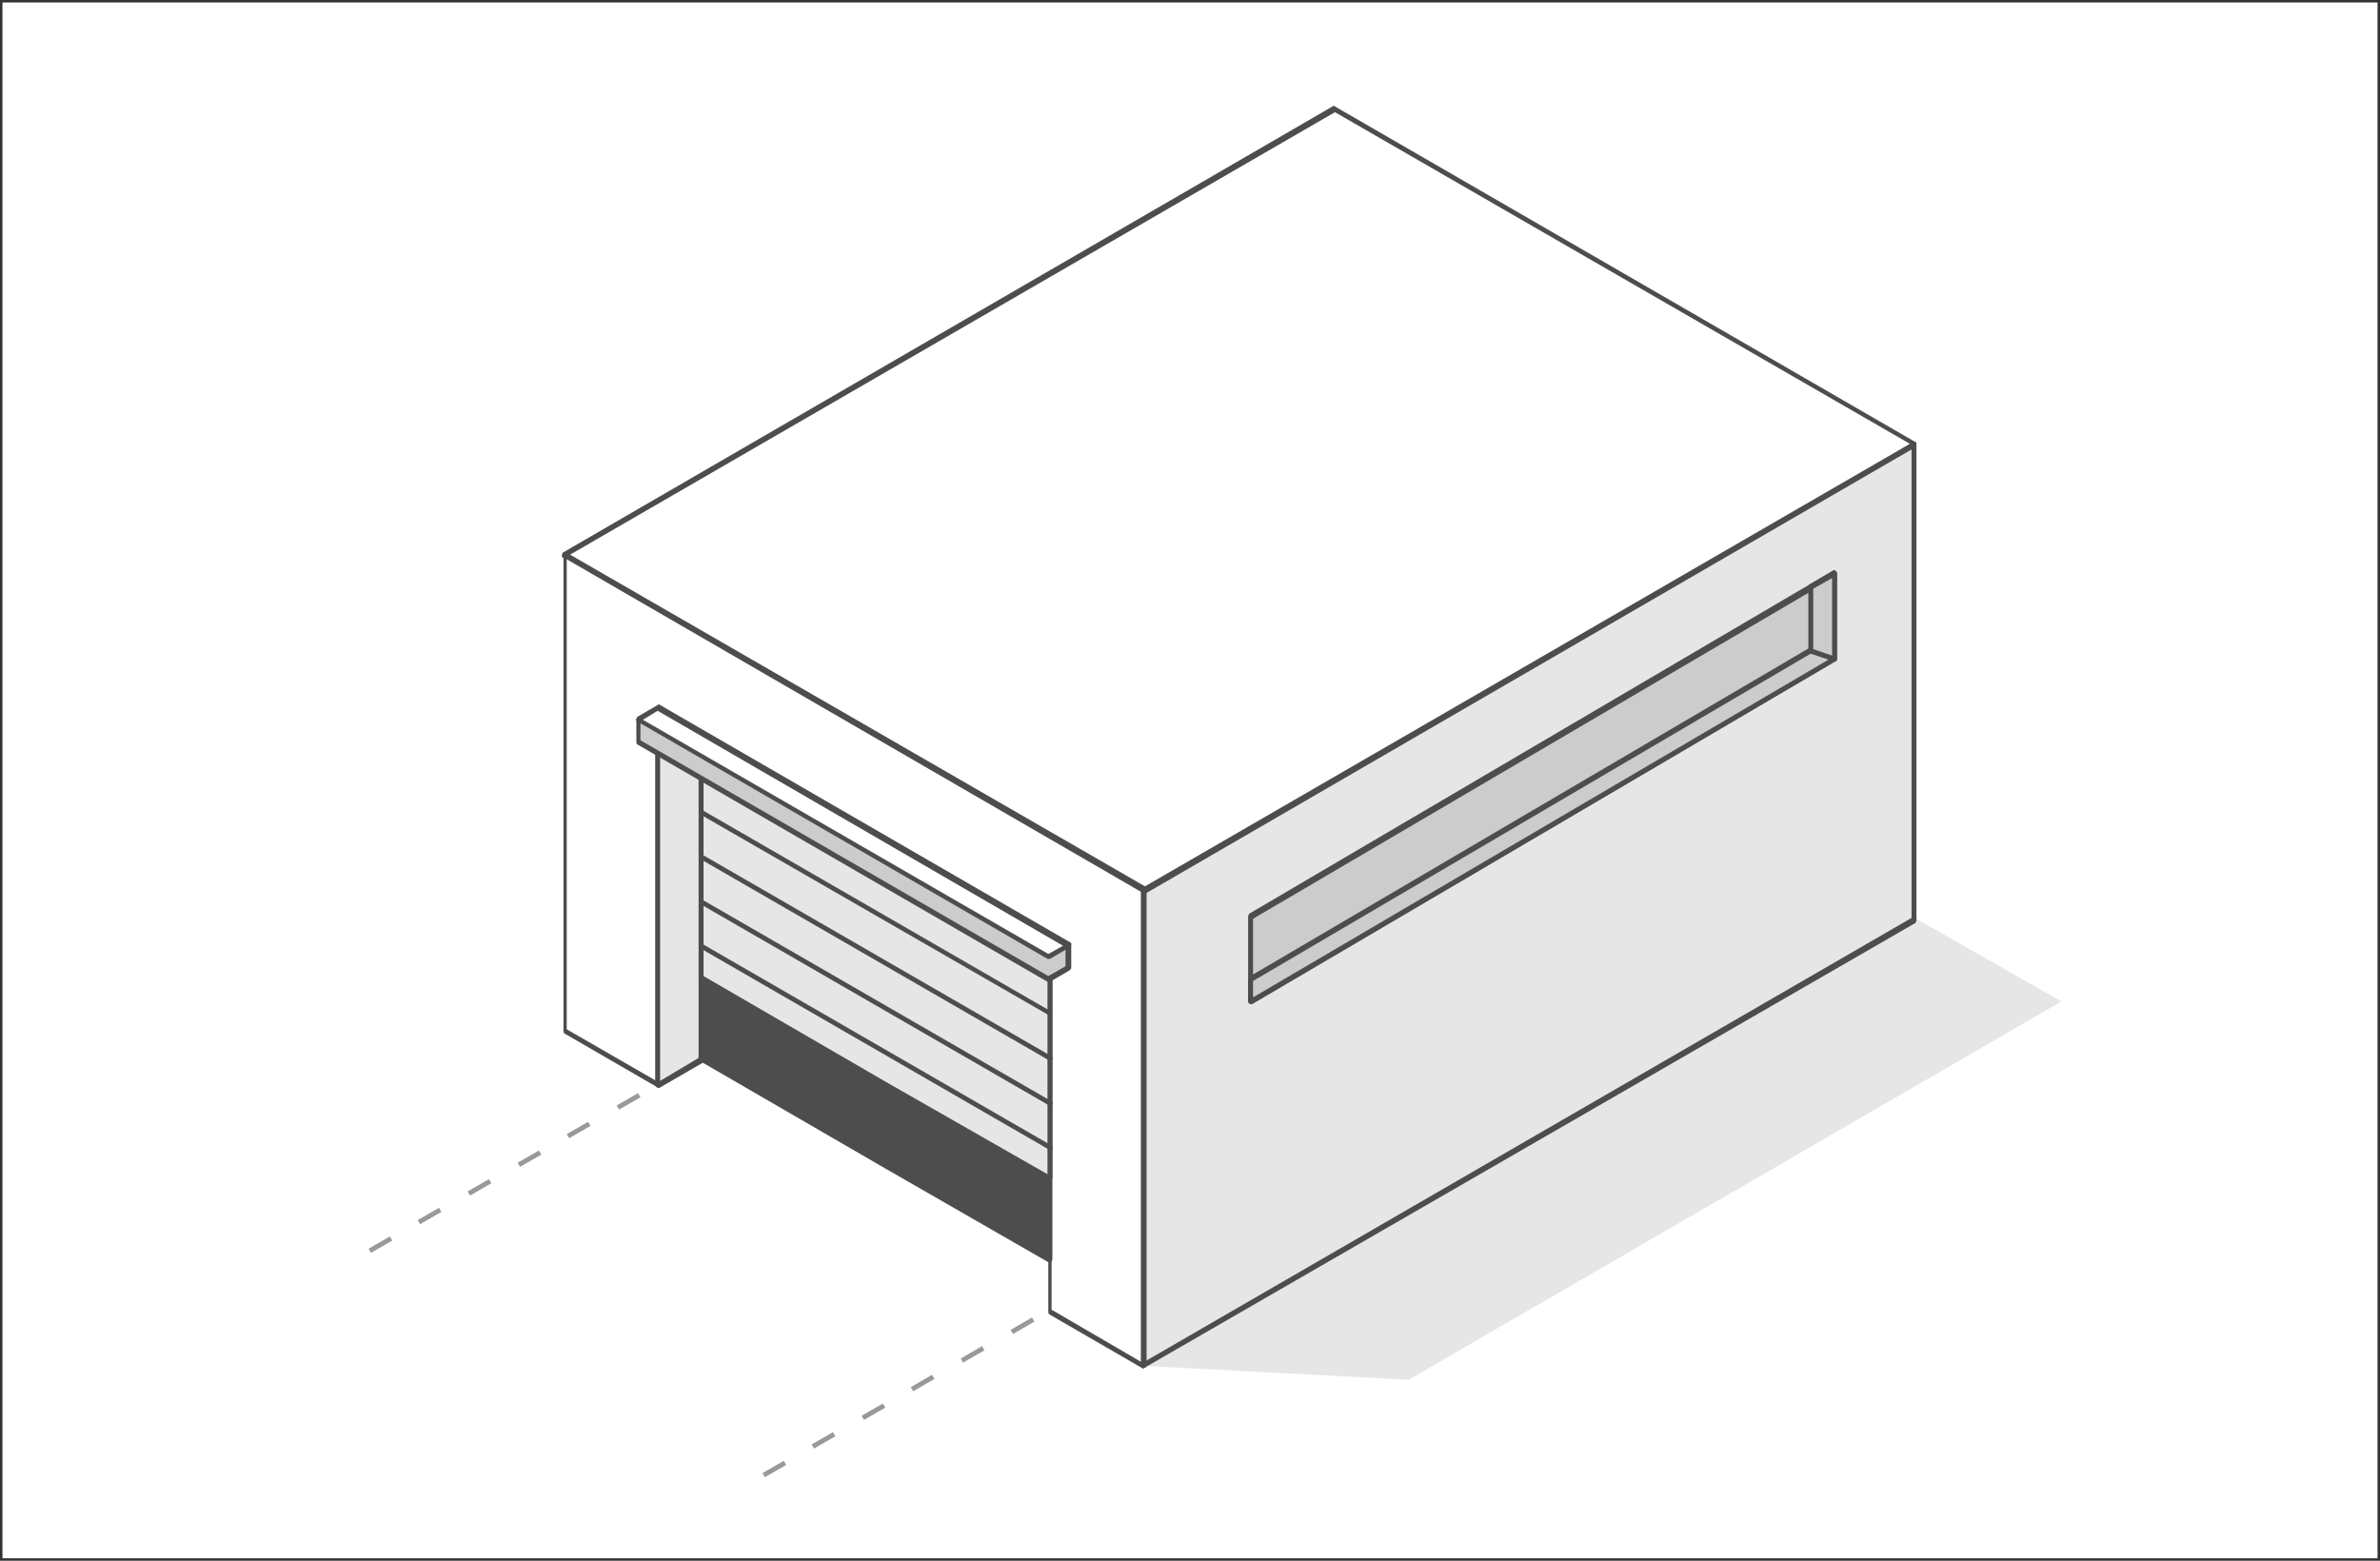 <svg enable-background="new 0 0 290.6 190.6" viewBox="0 0 290.6 190.6" xmlns="http://www.w3.org/2000/svg"><rect x="0" y="0" width="290.6" height="190.6" fill="#333333" stroke="none"/><path d="m.3.3h290v190h-290z" fill="#fff"/><path d="m93.4 180.4-.3-.5 2.6-1.5.3.5zm6-3.5-.3-.5 2.6-1.5.3.5zm6.1-3.5-.3-.5 2.6-1.5.3.5zm6-3.5-.3-.5 2.6-1.5.3.5zm6.1-3.5-.3-.5 2.6-1.5.3.5zm6.1-3.5-.3-.5 2.6-1.5.3.5zm6-3.5-.3-.5 2.6-1.5.3.5zm6.1-3.5-.3-.5 2.6-1.5.3.5z" fill="#999"/><path d="m45.3 153-.3-.5 2.6-1.5.3.5zm6-3.5-.3-.5 2.6-1.5.3.5zm6.1-3.5-.3-.5 2.6-1.5.3.5zm6.1-3.5-.3-.5 2.6-1.5.3.5zm6-3.5-.3-.5 2.6-1.5.3.5zm6.1-3.5-.3-.5 2.6-1.5.3.5zm6-3.5-.3-.5 2.6-1.5.3.5zm6.1-3.5-.3-.5 2.6-1.5.3.5zm6-3.5-.3-.5 2.6-1.5.3.5z" fill="#999"/><path d="m222.2 105.5 29.5 16.8-79.7 46.2-32.4-1.7z" fill="#e6e6e6"/><path d="m139.6 166.8 94.1-54.5v-58l-94.1 54.4z" fill="#e6e6e6"/><path d="m139.6 167.1c-.1 0-.1 0-.1 0-.1-.1-.1-.2-.1-.3v-58.1c0-.1.1-.2.1-.3l94.1-54.4c.1-.1.2-.1.3 0s.1.2.1.3v58.1c0 .1-.1.2-.1.3l-94.1 54.3c-.1 0-.1.1-.2.1zm.3-58.3v57.4l93.5-54.1v-57.3z" fill="#4d4d4d"/><path d="m152.7 122.3 71.3-41.8v-10.4l-71.3 41.9z" fill="#ccc"/><path d="m152.7 122.6c-.1 0-.1 0-.1 0-.1-.1-.2-.2-.2-.3v-10.4c0-.1.1-.2.1-.3l71.3-41.9c.1-.1.2-.1.3 0s.2.2.2.3v10.4c0 .1-.1.2-.1.3l-71.3 41.9c-.1 0-.2 0-.2 0zm.3-10.4v9.7l70.7-41.5v-9.7z" fill="#4d4d4d"/><path d="m221.1 71.8v7.7l-68.4 40.2v2.6l71.3-41.8v-10.4z" fill="#ccc"/><path d="m152.7 122.6c-.1 0-.1 0-.1 0-.1-.1-.2-.2-.2-.3v-2.7c0-.1.1-.2.1-.3l68.3-40.1v-7.5c0-.1.1-.2.1-.3l2.9-1.7c.1-.1.2-.1.3 0s.2.2.2.3v10.4c0 .1-.1.2-.1.3l-71.3 41.9c-.1 0-.2 0-.2 0zm.3-2.8v2l70.7-41.5v-9.7l-2.3 1.3v7.5c0 .1-.1.2-.1.3z" fill="#4d4d4d"/><path d="m162.9 13.4 70.8 40.9-94 54.4-70.8-40.9z" fill="#fff"/><path d="m139.7 109c-.1 0-.1 0-.1 0l-70.9-40.9c-.1-.1-.1-.2-.1-.3s.1-.2.1-.3l94-54.5c.1-.1.2-.1.3 0l70.9 41c.1.1.1.2.1.3s-.1.2-.1.3l-94 54.5c-.1-.1-.2-.1-.2-.1zm-70.2-41.2 70.2 40.5 93.5-54.1-70.2-40.5z" fill="#4d4d4d"/><path d="m139.6 108.7v58.1l-11.4-6.6v-16.4l-11.1-6.4-22.6-13.1-14.2 8.2-11.4-6.6v-58.1z" fill="#fff"/><g fill="#4d4d4d"><path d="m139.6 167.1c-.1 0-.1 0-.1 0l-11.4-6.6c-.1-.1-.1-.2-.1-.3v-16.2l-33.4-19.3-14 8.1c-.1.1-.2.1-.3 0l-11.4-6.6c-.1-.1-.1-.2-.1-.3v-58.1c0-.1.1-.2.1-.3.1-.1.2-.1.3 0l70.7 40.8c.1.1.1.2.1.3v58.1c0 .1-.1.2-.1.3-.2 0-.2.1-.3.1zm-11.1-7.1 10.8 6.3v-57.4l-70.1-40.6v57.4l11.1 6.4 14.1-8.1c.1-.1.2-.1.3 0 .1 0 .1.1.1.1l33.5 19.4c.1.1.1.2.1.3v16.2z"/><path d="m108.2 142.4-22.6-13v-37l42.6 24.6v36.9z"/><path d="m128.2 154.2c-.1 0-.1 0-.1 0l-20-11.5-22.6-13.1c-.1-.1-.1-.2-.1-.3v-37c0-.1.1-.2.1-.3.1-.1.2-.1.3 0l42.6 24.6c.1.1.1.2.1.3v36.9c0 .1-.1.2-.1.3-.1.1-.2.1-.2.1zm-19.9-12 19.6 11.2v-36.2l-42-24.3v36.3z"/></g><path d="m108.2 132.4-22.6-13v-27l42.6 24.6v26.9z" fill="#e6e6e6"/><path d="m128.2 144.2c-.1 0-.1 0-.1 0l-20-11.5-22.6-13.1c-.1-.1-.1-.2-.1-.3v-27c0-.1.1-.2.1-.3.1-.1.2-.1.3 0l42.6 24.6c.1.1.1.2.1.3v26.9c0 .1-.1.2-.1.3-.1.1-.2.1-.2.1zm-19.9-12 19.6 11.2v-26.2l-42-24.3v26.3z" fill="#4d4d4d"/><path d="m85.6 99.1 42.6 24.6" fill="#ccc"/><path d="m128.2 124c-.1 0-.1 0-.1 0l-42.7-24.6c-.1-.1-.2-.3-.1-.4s.3-.2.4-.1l42.6 24.6c.1.1.2.3.1.4 0 .1-.1.1-.2.1z" fill="#4d4d4d"/><path d="m85.6 104.6 42.6 24.6" fill="#ccc"/><path d="m128.2 129.5c-.1 0-.1 0-.1 0l-42.6-24.6c-.1-.1-.2-.3-.1-.4s.3-.2.4-.1l42.6 24.6c.1.1.2.3.1.4-.1 0-.2.1-.3.1z" fill="#4d4d4d"/><path d="m85.6 110 42.6 24.7" fill="#ccc"/><path d="m128.2 135c-.1 0-.1 0-.1 0l-42.6-24.6c-.1-.1-.2-.3-.1-.4s.3-.2.4-.1l42.6 24.6c.1.1.2.3.1.4-.1 0-.2.1-.3.1z" fill="#4d4d4d"/><path d="m85.6 115.5 42.6 24.6" fill="#ccc"/><path d="m128.2 140.4c-.1 0-.1 0-.1 0l-42.6-24.6c-.1-.1-.2-.3-.1-.4s.3-.2.4-.1l42.6 24.6c.1.1.2.3.1.4s-.2.1-.3.1z" fill="#4d4d4d"/><path d="m80.3 132.5 5.3-3.1v-37l-5.3-3z" fill="#e6e6e6"/><path d="m80.3 132.8c-.1 0-.1 0-.1 0-.1-.1-.2-.2-.2-.3v-43.1c0-.1.1-.2.1-.3.1-.1.2-.1.3 0l5.3 3.1c.1.1.2.2.2.3v36.9c0 .1-.1.2-.1.3l-5.3 3.1c-.1 0-.2 0-.2 0zm.3-42.9v42.1l4.7-2.8v-36.6z" fill="#4d4d4d"/><path d="m130.4 115.5v2.7l-2.4 1.4-50.1-29v-2.7z" fill="#ccc"/><path d="m128 119.9c-.1 0-.1 0-.1 0l-50.1-29c-.1-.1-.1-.2-.1-.3v-2.7c0-.1.1-.2.1-.3.1-.1.2-.1.3 0l52.5 27.6c.1.1.2.2.2.3v2.7c0 .1-.1.2-.2.3l-2.4 1.4c-.1 0-.1 0-.2 0zm-49.8-29.5 49.8 28.8 2.1-1.2v-2.4l-51.9-27.3z" fill="#4d4d4d"/><path d="m130.4 115.5-2.4 1.3-50.1-28.9 2.4-1.4z" fill="#fff"/><path d="m128 117.1c-.1 0-.1 0-.1 0l-50.1-29c-.1-.1-.2-.2-.1-.3 0-.1.1-.2.2-.3l2.4-1.4c.1-.1.2-.1.3 0l50.1 29c.1.1.2.2.1.3 0 .1-.1.2-.2.3l-2.4 1.4c-.1 0-.1 0-.2 0zm-49.5-29.2 49.5 28.6 1.8-1-49.5-28.7z" fill="#4d4d4d"/><path d="m221.1 79.5 2.9 1" fill="#ccc"/><path d="m224 80.8-3-1c-.2-.1-.2-.2-.2-.4.1-.2.2-.2.4-.2l2.9 1c.2.1.2.2.2.4 0 .1-.1.2-.3.2z" fill="#4d4d4d"/></svg>